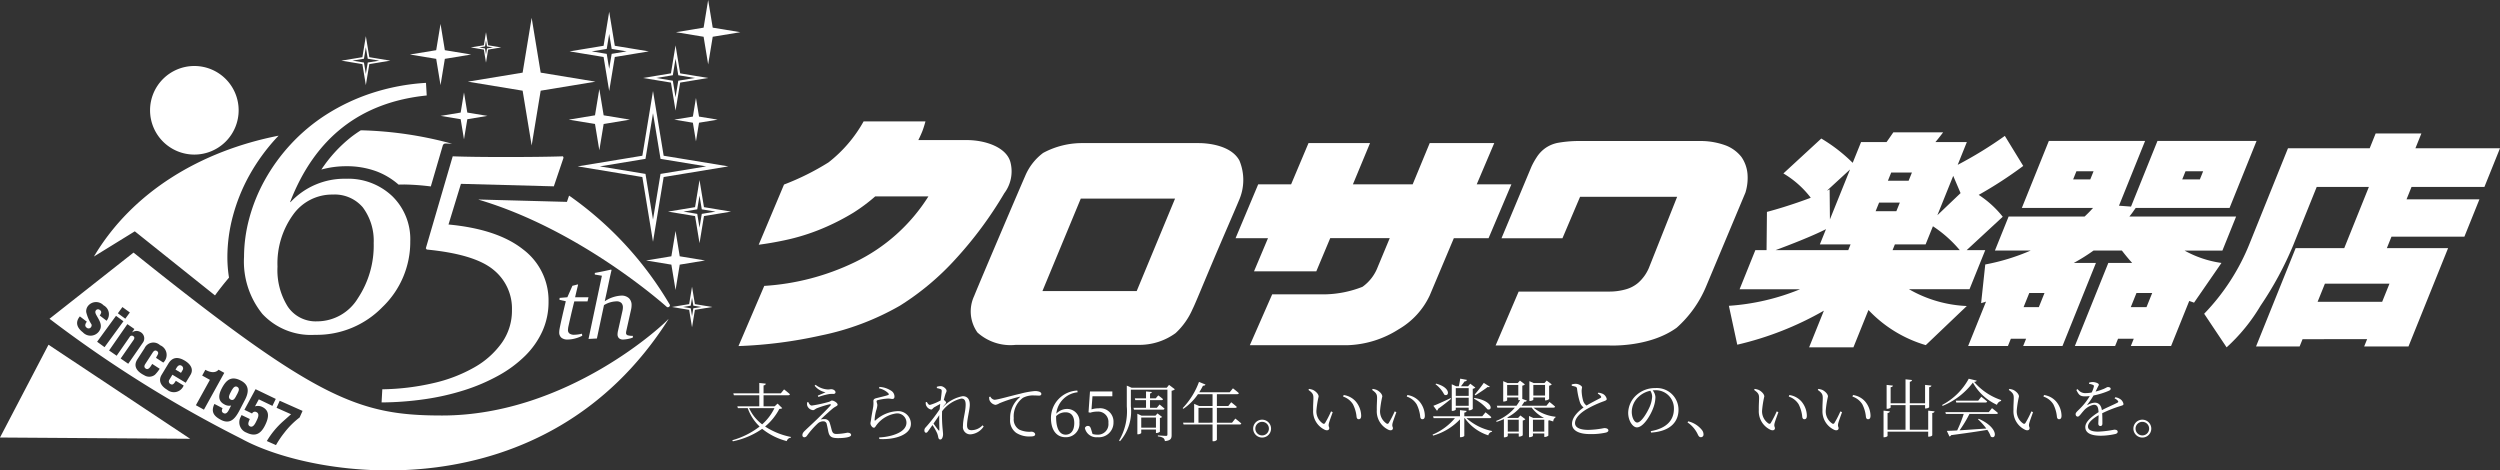 <svg xmlns="http://www.w3.org/2000/svg" viewBox="0 0 264.945 49.853"><rect x="0" y="0" width="264.945" height="49.853" fill="#333333" stroke="none"/><defs><style>.cls-1{fill:#fff;}</style></defs><g id="レイヤー_2" data-name="レイヤー 2"><g id="レイヤー_1-2" data-name="レイヤー 1"><path class="cls-1" d="M201.339,21.473l-.369.913h-2.196l.368-.913Zm1.282-3.185-.349.866H200.076l.349-.866Zm4.377.351.779,1.827-2.458,2.342Zm-13.067,4.613-.03-3.185a1.988,1.988,0,0,1-.283.14l2.446-2.248Zm14.511-8.196h-3.333c.088-.094.489-.586.819-1.03h-5.277c-.242.351-.548.796-.718,1.03h-2.701l-.887,2.201a17.053,17.053,0,0,0-3.329-2.576l-4.016,3.7a10.118,10.118,0,0,1,2.901,2.576c-.06.024-2.243.866-4.644,1.499l-.041,4.051h-1.187l-1.67,4.145h6.413a24.029,24.029,0,0,1-7.549,1.756l.889,4.122A33.77,33.77,0,0,0,193.292,32.923l-1.566,3.888h4.696l1.594-3.958a13.641,13.641,0,0,0,6.074,3.723l4.346-4.145a13.381,13.381,0,0,1-6.124-1.779h6.412l1.67-4.145h-1.969l3.823-3.536a10.699,10.699,0,0,0-2.55-2.318,43.624,43.624,0,0,0,4.72-3.067l-1.949-3.185a42.584,42.584,0,0,1-4.997,3.068Zm-3.595,8.922a13.085,13.085,0,0,1,2.844,2.529h-7.119l.245-.609h3.256Zm-8.726,1.92-.245.609h-7.7c1.454-.539,3.877-1.475,5.34-2.224l-.651,1.616Z"/><path class="cls-1" d="M221.523,19.014h-1.817l.349-.866h1.817Zm10.489,12.879c.041.024.423.14.505.188l2.91-4.215a11.231,11.231,0,0,1-3.915-1.311h4.014L236.979,22.948H225.669c.356-.445.385-.515.671-.914h9.946l2.859-7.095H228.643l-2.802,6.955-1.275-.094,2.765-6.861h-10.2l-2.859,7.095h7.549c-.176.188-.327.375-.898.914h-8.053l-1.453,3.606h3.787a22.384,22.384,0,0,1-4.81,1.475l-.439,4.098c.316-.094.401-.117.52-.164l-1.896,4.706h4.216l.312-.773h1.616l-.312.773h4.165l3.547-8.804h-2.348a20.063,20.063,0,0,0,2.094-1.311h3.004c.382.491.67.843,1.088,1.311h-2.525l-3.547,8.804h4.267l.311-.773h1.666l-.311.773h4.266Zm1.124-12.879H231.268l.349-.866h1.868ZM216.071,32.549h-1.616l.604-1.499h1.615Zm11.411,0h-1.666l.604-1.499h1.666Z"/><path class="cls-1" d="M253.23,30.066l-.774,1.921h-6.842l.774-1.921Zm-4.792-3.769h-5.15l-4.198,10.42h4.619l.312-.773H250.862l-.312.773h4.696l4.198-10.42h-6.489l.49-1.218H261.172l1.594-3.957h-7.725L255.569,19.81h7.725l1.651-4.098h-8.963l.632-1.569h-4.847l-.631,1.569h-8.66l-4.037,10.022a22.988,22.988,0,0,1-4.846,7.517l2.378,3.56a18.965,18.965,0,0,0,3.591-4.403,36.079,36.079,0,0,0,3.478-6.44l2.481-6.159h5.529Z"/><path class="cls-1" d="M83.089,19.558a27.119,27.119,0,0,0,4.713-2.347A14.33,14.33,0,0,0,91.522,12.868h6.556s-.141.544-.324,1.023c-.183.47-.431.954-.431.954h5.114c2.054,0,4.237.79,4.645,2.34a3.852,3.852,0,0,1-.648,3.291,41.22,41.22,0,0,1-5.145,6.956,28.02,28.02,0,0,1-5.91,4.959,27.991,27.991,0,0,1-8.402,3.166,47.704,47.704,0,0,1-8.713,1.119l2.73-6.377A25.719,25.719,0,0,0,90.582,27.79a18.895,18.895,0,0,0,7.808-6.973H92.75a18.255,18.255,0,0,1-2.326,1.733A24.078,24.078,0,0,1,87.647,24.003a22.187,22.187,0,0,1-3.976,1.344c-1.761.409-3.265.589-3.265.589Z"/><path class="cls-1" d="M110.546,16.209a8.678,8.678,0,0,1,4.213-1.044h12.305c.623,0,3.354.119,4.287,1.851a5.347,5.347,0,0,1-.067,4.263c-.218.553-1.593,3.696-2.701,6.314-1.106,2.61-1.946,4.685-2.201,5.172a7.558,7.558,0,0,1-1.795,2.537,6.507,6.507,0,0,1-3.971,1.245H107.654a5.234,5.234,0,0,1-4.063-1.307,3.854,3.854,0,0,1-.354-3.865c.491-1.243,5.063-11.956,5.385-12.668A5.889,5.889,0,0,1,110.546,16.209Zm-.071,14.638h9.99l4.066-9.801h-9.992Z"/><path class="cls-1" d="M138.675,15.16h6.52l-1.816,4.375h6.333l1.806-4.37h6.839l-1.858,4.373h3.675l-2.42,5.708h-3.68l-2.555,6.065a8.11,8.11,0,0,1-3.281,3.579,10.675,10.675,0,0,1-5.398,1.693h-10.384l2.367-5.389h5.606a11.425,11.425,0,0,0,3.962-.797,4.555,4.555,0,0,0,1.617-2.099l1.275-3.061h-6.308l-1.476,3.518h-6.601l1.48-3.51h-3.436l2.398-5.708h3.488Z"/><path class="cls-1" d="M167.453,20.856h10.287l-3.004,7.562a4.387,4.387,0,0,1-1.115,1.547,3.438,3.438,0,0,1-1.276.685,6.327,6.327,0,0,1-1.822.25h-9.579l-2.442,5.711h11.964s4.272.257,7.223-1.878a12.053,12.053,0,0,0,3.113-4.36l4.177-9.965a5.28,5.28,0,0,0,.216-1.998,3.707,3.707,0,0,0-.64-1.774,3.896,3.896,0,0,0-1.62-1.206,7.733,7.733,0,0,0-2.642-.487h-13.072a13.234,13.234,0,0,0-2.036.179,3.44,3.44,0,0,0-1.498.636,3.527,3.527,0,0,0-.835.911,7.754,7.754,0,0,0-.556,1l-3.172,7.583h6.46Z"/><path class="cls-1" d="M82.898,43.251c-.061.061-.135.074-.303.081a6.082,6.082,0,0,1-1.512,1.87A7.764,7.764,0,0,0,83.83,46.309l-.013.074a.502.502,0,0,0-.439.365,6.916,6.916,0,0,1-2.605-1.302,8.291,8.291,0,0,1-3.111,1.323l-.054-.115a8.394,8.394,0,0,0,2.895-1.451,4.963,4.963,0,0,1-1.262-1.951H78.201l-.061-.189h2.328V41.888H77.776l-.061-.202h2.753V40.585l.689.074c-.007.094-.074.162-.236.189v.837h1.829l.344-.418s.378.29.621.513c-.02.074-.081.108-.175.108H80.921v1.175h1.168l.317-.29Zm-3.51,0a4.505,4.505,0,0,0,1.384,1.721,5.412,5.412,0,0,0,1.303-1.721Z"/><path class="cls-1" d="M85.657,42.603c.101.23.23.378.371.378a14.306,14.306,0,0,0,1.809-.391c.169-.047.229-.142.331-.142.196,0,.601.243.601.439,0,.128-.216.182-.452.357-.276.216-.978.85-1.343,1.208a1.722,1.722,0,0,1,.405-.034.536.536,0,0,1,.54.358c.074.216.148.499.209.742.095.358.202.473.526.473a6.287,6.287,0,0,0,1.14-.135c.263,0,.405.094.405.243,0,.27-.877.331-1.384.331-.729,0-.925-.175-1.039-.722-.04-.216-.094-.499-.155-.742a.356.356,0,0,0-.365-.317.883.883,0,0,0-.614.25,8.709,8.709,0,0,0-1.12,1.275.356.356,0,0,1-.283.169.206.206,0,0,1-.203-.216c0-.236.148-.371.331-.547.283-.27.837-.783,1.188-1.12.513-.499,1.161-1.147,1.451-1.478.094-.108.034-.169-.095-.135a10.134,10.134,0,0,0-1.356.425c-.182.087-.257.196-.392.196a.727.727,0,0,1-.607-.459.712.712,0,0,1-.007-.378Zm.675-1.728.101-.095a2.293,2.293,0,0,0,1.276.493c.189.007.27-.027.384-.027.203,0,.452.135.452.331,0,.087-.06.169-.236.169a3.096,3.096,0,0,0-.418.013,6.876,6.876,0,0,0-1.161.31l-.061-.142c.27-.115.614-.257.823-.351A1.984,1.984,0,0,1,86.332,40.876Z"/><path class="cls-1" d="M93.154,41.153l.041-.149a2.465,2.465,0,0,1,1.215.385.732.732,0,0,1,.385.635c0,.169-.074.256-.216.256-.176,0-.223-.047-.52-.04a5.699,5.699,0,0,0-1.019.162c-.108.027-.142.074-.142.142,0,.074.081.257.081.391a2.289,2.289,0,0,1-.128.581,4.817,4.817,0,0,0-.162.992c0,.074.041.088.095.041a3.679,3.679,0,0,1,2.254-.972,1.352,1.352,0,0,1,1.499,1.336c0,1.215-1.802,1.707-3.348,1.613l-.02-.169a6.058,6.058,0,0,0,1.282-.189c1.249-.337,1.613-.884,1.613-1.377A.982.982,0,0,0,95.01,43.811a3.146,3.146,0,0,0-2.086,1.195c-.101.115-.182.324-.31.324a.311.311,0,0,1-.23-.142.525.525,0,0,1-.135-.31c0-.108.047-.263.068-.432.047-.405.169-.992.223-1.323a2.796,2.796,0,0,0,.02-.607c0-.142.061-.257.277-.31.351-.095,1.005-.236,1.275-.338.101-.034.115-.101.007-.216A2.02,2.02,0,0,0,93.154,41.153Z"/><path class="cls-1" d="M104.248,45.195a1.833,1.833,0,0,1-1.384.837.775.775,0,0,1-.81-.884c0-.749.284-1.532.284-2.261,0-.425-.122-.648-.459-.648a3.586,3.586,0,0,0-2.038,1.343,13.914,13.914,0,0,0,.068,1.991c.013.169.034.311.034.459,0,.23-.095.546-.284.546-.121,0-.189-.074-.223-.229a2.186,2.186,0,0,0-.114-.426,5.847,5.847,0,0,0-.5-.877l-.439.614c-.081.115-.141.202-.243.202-.094,0-.175-.101-.175-.236a.434.434,0,0,1,.141-.338,16.735,16.735,0,0,0,1.479-1.917c.02-.196.034-.378.06-.56-.23.121-.465.257-.634.351-.142.088-.209.243-.324.243a.754.754,0,0,1-.554-.479.893.893,0,0,1-.027-.297l.122-.034c.101.203.202.317.324.317a5.339,5.339,0,0,0,1.141-.479c.054-.432.101-.783.108-.979,0-.155-.034-.182-.156-.23a2.9,2.9,0,0,0-.357-.094l-.007-.135a1.246,1.246,0,0,1,.412-.074c.277,0,.621.297.621.492,0,.142-.081.202-.155.472-.034.102-.081.277-.135.499.108.074.242.203.242.27,0,.081-.074.135-.155.242a2.706,2.706,0,0,0-.216.284,3.826,3.826,0,0,1,2.126-1.194c.466,0,.756.283.756.911,0,.527-.29,1.492-.29,2.18,0,.365.155.513.479.513a1.607,1.607,0,0,0,1.161-.52Zm-4.704-1.202c-.182.284-.405.594-.614.898.189.263.432.588.526.702.061.068.095.061.095-.047C99.557,45.222,99.523,44.601,99.544,43.994Z"/><path class="cls-1" d="M104.955,42.03a.602.602,0,0,0,.425.337c.351,0,1.653-.391,2.767-.648a9.133,9.133,0,0,1,1.532-.277,1.372,1.372,0,0,1,.479.074c.148.068.202.141.202.236,0,.094-.081.175-.23.175-.128,0-.331-.02-.58-.02a2.265,2.265,0,0,0-1.134.25,2.42,2.42,0,0,0-.979,2.16,1.263,1.263,0,0,0,.574,1.208,2.54,2.54,0,0,0,1.309.223c.162,0,.385.115.385.284,0,.162-.182.223-.486.223a2.567,2.567,0,0,1-1.518-.378,1.611,1.611,0,0,1-.648-1.478,2.828,2.828,0,0,1,1.013-2.288c.047-.041.04-.081-.034-.061a14.32,14.32,0,0,0-2.119.689,1.132,1.132,0,0,1-.412.169.837.837,0,0,1-.647-.526,1.654,1.654,0,0,1-.027-.311Z"/><path class="cls-1" d="M114.206,41.571a2.532,2.532,0,0,0-2.261,2.274,1.544,1.544,0,0,1,1.12-.506,1.303,1.303,0,0,1,1.33,1.438,1.425,1.425,0,0,1-1.472,1.559c-.958,0-1.545-.763-1.545-2.038a2.922,2.922,0,0,1,2.794-2.909Zm-2.281,2.645c0,1.208.378,1.849,1.012,1.849.54,0,.911-.418.911-1.222,0-.789-.364-1.147-.911-1.147a1.396,1.396,0,0,0-1.012.405Z"/><path class="cls-1" d="M115.676,43.386a2.591,2.591,0,0,1,.763-.115,1.415,1.415,0,0,1,1.566,1.485,1.545,1.545,0,0,1-1.681,1.579,1.24,1.24,0,0,1-1.349-.972.318.318,0,0,1,.317-.223c.189,0,.27.095.358.412l.135.439a1.786,1.786,0,0,0,.5.074,1.113,1.113,0,0,0,1.181-1.242,1.092,1.092,0,0,0-1.181-1.202,2.267,2.267,0,0,0-.736.115l-.189-.041.155-2.207h2.369v.506h-2.106Z"/><path class="cls-1" d="M124.51,41.254a.606.606,0,0,1-.344.155v4.691c0,.357-.074.587-.715.648a.478.478,0,0,0-.155-.324,1.309,1.309,0,0,0-.587-.175v-.108s.702.054.85.054c.128,0,.162-.041.162-.155V41.294h-3.874v1.775a4.823,4.823,0,0,1-1.154,3.692l-.094-.074a6.108,6.108,0,0,0,.817-3.611V40.869l.513.223h3.719l.243-.304Zm-1.62,1.613s.317.256.526.439a.161.161,0,0,1-.175.108h-3.064l-.054-.196H121.453v-.81h-1.134l-.054-.196h1.188v-.729l.614.061c-.013.081-.061.135-.189.155v.513h.607l.263-.311a5.985,5.985,0,0,1,.506.398.153.153,0,0,1-.169.108h-1.208v.81H122.6Zm.034,2.875c-.007.047-.223.149-.365.149h-.054v-.372h-1.559v.378a.481.481,0,0,1-.351.128H120.535v-2.18l.445.209h1.471l.216-.243.493.378a.431.431,0,0,1-.236.108Zm-.418-.418V44.25h-1.559v1.073Z"/><path class="cls-1" d="M130.92,44.358s.391.303.628.519c-.013.074-.074.108-.175.108h-2.409v1.626a.445.445,0,0,1-.385.149H128.504V44.986h-3.071l-.054-.189h1.174V42.799l.54.23H128.504V41.773h-1.546a5.828,5.828,0,0,1-1.546,1.552l-.074-.074a7.934,7.934,0,0,0,1.728-2.78l.689.283a.228.228,0,0,1-.263.115,7.948,7.948,0,0,1-.398.702h3.226l.344-.418s.378.283.627.513c-.02.074-.087.108-.182.108h-2.146v1.255h1.208l.311-.398s.371.283.594.492c-.014.068-.087.101-.175.101h-1.937v1.573h1.606Zm-2.416.439V43.224h-1.492v1.573Z"/><path class="cls-1" d="M139.192,42.195c0-.365-.047-.533-.526-.871l.061-.108a1.873,1.873,0,0,1,.425.108c.243.115.594.418.594.695a10.336,10.336,0,0,0-.229,1.417,1.547,1.547,0,0,0,.675,1.444.159.159,0,0,0,.236-.047,11.088,11.088,0,0,0,.634-1.235l.175.081c-.155.446-.371,1.012-.412,1.221-.06.304.047.338.047.479,0,.182-.182.29-.459.175a2.162,2.162,0,0,1-1.248-2.106C139.152,42.965,139.192,42.499,139.192,42.195Zm3.145-.169.061-.162a2.1,2.1,0,0,1,1.269.668,2.404,2.404,0,0,1,.587,1.519c0,.263-.087.378-.27.378-.108,0-.189-.081-.216-.236a3.684,3.684,0,0,0-.385-1.35A1.954,1.954,0,0,0,142.337,42.027Z"/><path class="cls-1" d="M145.94,42.195c0-.365-.047-.533-.527-.871l.061-.108a1.873,1.873,0,0,1,.425.108c.243.115.594.418.594.695a10.335,10.335,0,0,0-.23,1.417,1.546,1.546,0,0,0,.675,1.444.159.159,0,0,0,.236-.047,11.053,11.053,0,0,0,.634-1.235l.175.081c-.155.446-.371,1.012-.412,1.221-.06.304.047.338.047.479,0,.182-.182.29-.459.175a2.162,2.162,0,0,1-1.248-2.106C145.899,42.965,145.94,42.499,145.94,42.195Zm3.145-.169.061-.162a2.1,2.1,0,0,1,1.269.668,2.403,2.403,0,0,1,.587,1.519c0,.263-.087.378-.27.378-.108,0-.189-.081-.216-.236a3.679,3.679,0,0,0-.385-1.35A1.952,1.952,0,0,0,149.085,42.027Z"/><path class="cls-1" d="M155.414,44.315a5.752,5.752,0,0,0,2.713,1.363l-.007.074a.497.497,0,0,0-.391.385,4.888,4.888,0,0,1-2.497-1.822h-.047v1.869c0,.061-.196.149-.371.149h-.088v-1.89a6.29,6.29,0,0,1-2.848,1.721l-.061-.101a6.325,6.325,0,0,0,2.376-1.748h-2.261l-.054-.203h2.848v-.648l.702.081c-.013.094-.074.155-.243.182v.385h1.904l.344-.418s.385.29.614.513c-.013.074-.081.108-.175.108Zm-1.64-2.038c-.304.25-.769.621-1.377,1.059a.251.251,0,0,1-.115.189l-.378-.52c.324-.115,1.08-.452,1.829-.817Zm-1.573-1.62c1.647.439,1.364,1.464.857,1.161a3.167,3.167,0,0,0-.931-1.1Zm2.079,2.747c0,.041-.176.142-.351.142h-.074V40.724l.458.209h.29c.054-.236.115-.574.148-.803l.709.129c-.027.101-.108.155-.25.162-.101.148-.257.351-.378.513h.749l.236-.27.54.412a.556.556,0,0,1-.277.128v2.133a.594.594,0,0,1-.364.149h-.068v-.284h-1.37Zm0-2.274v.823h1.37v-.823Zm1.37,1.876v-.857h-1.37v.857Zm.614-.83c2.018.324,1.93,1.41,1.37,1.201a4.653,4.653,0,0,0-1.431-1.12Zm.02-.364a15.57,15.57,0,0,0,.965-1.235l.641.405c-.041.054-.115.061-.223.027-.304.236-.884.614-1.309.891Z"/><path class="cls-1" d="M162.512,43.201a4.422,4.422,0,0,0,2.349.965l-.014.074a.495.495,0,0,0-.236.425c-.142-.04-.277-.081-.405-.128a.564.564,0,0,1-.115.034v1.593a.578.578,0,0,1-.364.142h-.068v-.365h-1.201v.25c0,.047-.182.142-.357.142h-.061V44.085l.452.209H163.599l.013-.014a3.657,3.657,0,0,1-1.283-1.08H161.088a4.77,4.77,0,0,1-1.363,1.046l.101.048h1.06l.243-.263.526.398a.503.503,0,0,1-.277.135v1.559c-.007.047-.216.148-.357.148h-.068v-.331h-1.161v.263c0,.047-.169.142-.344.142h-.068V44.416a6.822,6.822,0,0,1-.769.29l-.054-.094a5.093,5.093,0,0,0,1.991-1.411h-1.863l-.054-.203h2.079a4.431,4.431,0,0,0,.391-.614.455.455,0,0,1-.128.02H160.906V42.121h-1.181v.304c0,.041-.183.128-.358.128h-.061V40.393l.452.202H160.845l.236-.257.527.399a.53.53,0,0,1-.277.135v1.377c0,.007-.007.013-.014.02l.506.189a.249.249,0,0,1-.27.108,4.079,4.079,0,0,1-.297.432h2.632l.324-.398s.364.277.594.493c-.02.074-.088.108-.182.108ZM160.906,41.919V40.791h-1.181v1.127Zm-1.114,2.565v1.255h1.161V44.483Zm2.707-2.126c0,.041-.182.135-.358.135h-.06V40.393l.452.202h1.14l.243-.263.54.405a.589.589,0,0,1-.284.142v1.41a.598.598,0,0,1-.364.142h-.068V42.121h-1.242Zm1.161,3.381V44.483h-1.201v1.255Zm-1.161-4.947v1.127h1.242V40.791Z"/><path class="cls-1" d="M169.388,41.615a1.496,1.496,0,0,1,.479.129.798.798,0,0,1,.412.54c0,.135-.162.189-.432.283a11.146,11.146,0,0,0-1.647.769c-.54.311-1.282.877-1.282,1.506,0,.398.378.715,1.43.715a9.571,9.571,0,0,0,1.66-.189c.236,0,.445.061.445.263,0,.087-.108.169-.243.209a7.078,7.078,0,0,1-1.721.162c-1.181,0-1.89-.385-1.89-1.087,0-.762.783-1.417,1.228-1.734a1.17,1.17,0,0,1-.398-.574,7.816,7.816,0,0,1-.297-1.411.239.239,0,0,0-.189-.223,2.741,2.741,0,0,0-.371-.087l-.007-.142a1.589,1.589,0,0,1,.432-.067c.304,0,.661.216.668.371a3.432,3.432,0,0,0-.047.351,4.271,4.271,0,0,0,.149,1.026.957.957,0,0,0,.371.553c.499-.297,1.194-.648,1.444-.783.108-.054.135-.102.088-.189a.733.733,0,0,0-.344-.283Z"/><path class="cls-1" d="M174.948,45.691c1.653-.29,2.45-1.141,2.45-2.362a1.915,1.915,0,0,0-2.005-1.971c-.081,0-.162.007-.243.013a1.26,1.26,0,0,1,.29.715,3.375,3.375,0,0,1-.209,1.087c-.283.81-1.066,2.119-1.755,2.119-.452,0-.924-.715-.924-1.545a2.593,2.593,0,0,1,.898-1.897,2.918,2.918,0,0,1,1.97-.722,2.297,2.297,0,0,1,2.464,2.308c0,1.12-.702,2.268-2.909,2.409Zm-.047-4.279a2.569,2.569,0,0,0-1.275.668,2.172,2.172,0,0,0-.695,1.559c0,.648.297,1.141.574,1.141.446,0,1.066-1.066,1.343-1.707a3.186,3.186,0,0,0,.243-1.039A1.181,1.181,0,0,0,174.9,41.412Z"/><path class="cls-1" d="M178.914,44.652a2.644,2.644,0,0,1,1.458.925.745.745,0,0,1,.162.452.271.271,0,0,1-.277.304c-.142,0-.23-.081-.324-.283a3.12,3.12,0,0,0-1.093-1.282Z"/><path class="cls-1" d="M186.424,42.195c0-.365-.047-.533-.527-.871l.061-.108a1.876,1.876,0,0,1,.425.108c.243.115.594.418.594.695a10.34,10.34,0,0,0-.229,1.417,1.547,1.547,0,0,0,.675,1.444.159.159,0,0,0,.236-.047,11.036,11.036,0,0,0,.634-1.235l.175.081c-.155.446-.371,1.012-.412,1.221-.06.304.047.338.047.479,0,.182-.182.29-.459.175a2.162,2.162,0,0,1-1.248-2.106C186.384,42.965,186.424,42.499,186.424,42.195Zm3.145-.169.061-.162a2.1,2.1,0,0,1,1.269.668,2.403,2.403,0,0,1,.587,1.519c0,.263-.087.378-.27.378-.108,0-.189-.081-.216-.236a3.678,3.678,0,0,0-.385-1.35A1.952,1.952,0,0,0,189.569,42.027Z"/><path class="cls-1" d="M193.172,42.195c0-.365-.047-.533-.527-.871l.061-.108a1.87,1.87,0,0,1,.425.108c.243.115.594.418.594.695a10.34,10.34,0,0,0-.229,1.417,1.547,1.547,0,0,0,.675,1.444.159.159,0,0,0,.236-.047,11.003,11.003,0,0,0,.634-1.235l.175.081c-.155.446-.371,1.012-.412,1.221-.06.304.047.338.047.479,0,.182-.182.29-.459.175a2.162,2.162,0,0,1-1.249-2.106C193.131,42.965,193.172,42.499,193.172,42.195Zm3.145-.169.061-.162a2.1,2.1,0,0,1,1.269.668,2.404,2.404,0,0,1,.587,1.519c0,.263-.087.378-.27.378-.108,0-.189-.081-.216-.236a3.687,3.687,0,0,0-.385-1.35A1.954,1.954,0,0,0,196.317,42.027Z"/><path class="cls-1" d="M205.021,43.592c-.013.095-.074.155-.243.182v2.356c0,.054-.182.148-.351.148h-.081v-.533h-4.306v.452c0,.054-.182.142-.344.142h-.081V43.518l.668.074c-.014.095-.074.155-.243.182v1.768h1.904V42.938h-1.579v.243c0,.054-.182.142-.344.142h-.081V40.791l.668.074c-.013.088-.074.148-.243.175v1.694h1.579V40.198l.688.074c-.02.094-.074.162-.236.189v2.274h1.62V40.791l.675.074c-.014.088-.081.148-.243.175v2.112c0,.047-.189.135-.351.135h-.081v-.351H202.396v2.605h1.951V43.518Z"/><path class="cls-1" d="M209.488,40.339c-.027.081-.108.115-.277.135a6.528,6.528,0,0,0,2.868,1.923l-.013.101a.598.598,0,0,0-.432.405,5.572,5.572,0,0,1-2.551-2.355,7.729,7.729,0,0,1-3.213,2.47l-.047-.101a6.823,6.823,0,0,0,2.821-2.78Zm1.62,2.916s.385.29.634.513c-.02.074-.087.102-.189.102h-2.835a12.533,12.533,0,0,1-1.046,1.734c.797-.047,1.789-.121,2.835-.189a7.041,7.041,0,0,0-.884-.979l.081-.054c2.173.972,1.863,2.274,1.276,1.883a2.666,2.666,0,0,0-.371-.709c-.931.156-2.153.338-3.834.56a.255.255,0,0,1-.175.142l-.277-.594c.263-.007.642-.02,1.093-.047a13.84,13.84,0,0,0,.695-1.748h-1.89l-.054-.189h4.596Zm-1.134-1.208s.378.29.621.506c-.02.074-.088.108-.182.108h-3.091l-.054-.202h2.382Z"/><path class="cls-1" d="M213.414,42.195c0-.365-.048-.533-.527-.871l.061-.108a1.872,1.872,0,0,1,.425.108c.243.115.594.418.594.695a10.332,10.332,0,0,0-.23,1.417,1.546,1.546,0,0,0,.675,1.444.159.159,0,0,0,.236-.047,11.035,11.035,0,0,0,.634-1.235l.175.081c-.155.446-.371,1.012-.412,1.221-.06.304.047.338.047.479,0,.182-.182.29-.459.175a2.162,2.162,0,0,1-1.249-2.106C213.374,42.965,213.414,42.499,213.414,42.195Zm3.145-.169.061-.162a2.1,2.1,0,0,1,1.269.668,2.403,2.403,0,0,1,.587,1.519c0,.263-.088.378-.27.378-.108,0-.189-.081-.216-.236a3.681,3.681,0,0,0-.385-1.35A1.951,1.951,0,0,0,216.559,42.027Z"/><path class="cls-1" d="M224.177,42.101a1.145,1.145,0,0,1,.5.182.789.789,0,0,1,.364.527c0,.121-.067.141-.331.223a13.018,13.018,0,0,0-1.923.762c.02.385.02.877.02,1.093,0,.162-.074.263-.209.263-.115,0-.223-.074-.223-.257,0-.162.027-.526.033-.891-.654.372-1.127.803-1.127,1.202,0,.378.432.54,1.073.54a11.155,11.155,0,0,0,1.714-.209c.236,0,.358.081.358.209,0,.101-.034.189-.25.25a7.34,7.34,0,0,1-1.512.182c-1.255,0-1.667-.391-1.667-.924,0-.533.614-1.073,1.404-1.573-.027-.574-.155-.783-.506-.783a1.906,1.906,0,0,0-1.107.674c-.236.257-.425.574-.587.581-.135,0-.23-.101-.23-.27,0-.182.25-.351.553-.675a6.494,6.494,0,0,0,.945-1.235,4.119,4.119,0,0,1-.486.034c-.553,0-.668-.149-.938-.682l.142-.088a.967.967,0,0,0,.884.425,3.307,3.307,0,0,0,.601-.067,2.658,2.658,0,0,0,.223-.594c.034-.121.013-.169-.122-.223a1.344,1.344,0,0,0-.378-.094v-.129a1.457,1.457,0,0,1,.385-.067c.209,0,.648.115.648.276,0,.095-.054.142-.128.29-.047.108-.135.277-.216.446a6.662,6.662,0,0,0,.877-.29c.284-.128.331-.189.432-.189.148,0,.29.054.29.182,0,.088-.061.149-.189.209a7.869,7.869,0,0,1-1.626.5,8.004,8.004,0,0,1-.648.952c-.027.034-.007.067.041.04a1.714,1.714,0,0,1,.742-.229c.425,0,.682.29.749.796.546-.297,1.235-.574,1.64-.79.115-.061.129-.122.034-.23a.954.954,0,0,0-.331-.23Z"/><path class="cls-1" d="M226.093,45.421a.948.948,0,1,1,.951.952A.953.953,0,0,1,226.093,45.421Zm.23,0a.719.719,0,1,0,.722-.715A.719.719,0,0,0,226.322,45.421Z"/><path class="cls-1" d="M132.808,45.422a.948.948,0,1,1,.951.951A.953.953,0,0,1,132.808,45.422Zm.23,0a.719.719,0,1,0,.722-.716A.718.718,0,0,0,133.038,45.422Z"/><polygon class="cls-1" points="71.594 24.476 72.036 27.161 74.721 27.604 72.036 28.046 71.594 30.731 71.151 28.046 68.466 27.604 71.151 27.161 71.594 24.476"/><polygon class="cls-1" points="73.756 10.38 74.081 12.355 76.056 12.68 74.081 13.005 73.756 14.981 73.43 13.005 71.455 12.68 73.43 12.355 73.756 10.38"/><polygon class="cls-1" points="75.049 0 75.532 2.93 78.462 3.413 75.532 3.895 75.049 6.826 74.567 3.895 71.636 3.413 74.567 2.93 75.049 0"/><polygon class="cls-1" points="63.515 9.436 63.974 12.221 66.759 12.68 63.974 13.139 63.515 15.924 63.057 13.139 60.272 12.68 63.057 12.221 63.515 9.436"/><polygon class="cls-1" points="49.173 9.795 49.525 11.93 51.661 12.282 49.525 12.634 49.173 14.769 48.821 12.634 46.686 12.282 48.821 11.93 49.173 9.795"/><polygon class="cls-1" points="56.344 1.89 57.3 7.698 63.108 8.654 57.3 9.611 56.344 15.418 55.387 9.611 49.58 8.654 55.387 7.698 56.344 1.89"/><polygon class="cls-1" points="46.686 2.534 47.144 5.32 49.93 5.778 47.144 6.237 46.686 9.022 46.227 6.237 43.442 5.778 46.227 5.32 46.686 2.534"/><path class="cls-1" d="M38.772,5.005l.179,1.085.022.135.135.022,1.085.179-1.085.179-.135.022-.022.135-.179,1.085L38.593,6.762l-.022-.135-.135-.022-1.085-.179,1.085-.179.135-.022.022-.135.179-1.085m0-1.174-.367,2.229-2.228.367,2.228.367.367,2.228.367-2.228,2.229-.367-2.229-.367-.367-2.229Z"/><path class="cls-1" d="M51.505,4.285l.088.537.017.1.1.017.537.088-.537.088-.1.017-.017.1-.088.537-.088-.537-.017-.1-.1-.017-.537-.088.537-.088.1-.017.017-.1.088-.537m0-.872-.228,1.385-1.385.228,1.385.228.228,1.385.228-1.385,1.385-.228-1.385-.228L51.505,3.413Z"/><path class="cls-1" d="M64.561,3.593l.218,1.32.044.27.27.044,1.321.218-1.321.218-.27.044-.044.27L64.561,7.298,64.344,5.978l-.044-.27-.27-.044-1.321-.218,1.321-.218.27-.044.044-.27.217-1.32m0-2.349-.594,3.607-3.607.594,3.607.594.594,3.607.594-3.607,3.607-.594-3.607-.594L64.561,1.244Z"/><path class="cls-1" d="M71.594,6.217l.263,1.595.027.162.162.027,1.595.263-1.595.263-.162.027-.027.162-.263,1.595-.263-1.595-.027-.162-.162-.027-1.595-.263,1.595-.263.162-.027.027-.162.263-1.595m0-1.409-.489,2.967-2.967.489,2.967.489.489,2.967.489-2.967,2.967-.489-2.967-.489-.489-2.967Z"/><path class="cls-1" d="M69.204,11.995l.753,4.571.044.27.27.044,4.571.753-4.571.753-.27.044-.044.27-.753,4.57-.753-4.57-.044-.27-.27-.044-4.571-.753,4.571-.753.27-.044.044-.27.753-4.571m0-2.348-1.129,6.857L61.218,17.633l6.857,1.129,1.129,6.857,1.129-6.857L77.191,17.633l-6.857-1.129-1.129-6.857Z"/><path class="cls-1" d="M74.133,20.729l.209,1.268.031.189.189.031,1.268.209-1.268.209-.189.031-.031.189-.209,1.268-.209-1.268-.031-.189-.189-.031-1.269-.209,1.269-.209.189-.031.031-.189.209-1.268m0-1.644L73.661,21.954l-2.869.473,2.869.472.473,2.869.472-2.869,2.869-.472-2.869-.473-.472-2.869Z"/><path class="cls-1" d="M73.34,31.558l.116.703.022.135.135.022.703.116-.703.116-.135.022-.022.135-.116.703-.116-.703-.022-.135-.135-.022-.703-.116.703-.116.135-.022.022-.135.116-.703m0-1.174-.304,1.846-1.846.304,1.846.304.304,1.846.304-1.846L75.49,32.535l-1.846-.304-.304-1.846Z"/><polygon class="cls-1" points="0 46.367 5.139 36.534 20.152 46.502 0 46.367"/><path class="cls-1" d="M25.291,11.688A4.694,4.694,0,1,1,20.597,6.994,4.694,4.694,0,0,1,25.291,11.688Z"/><path class="cls-1" d="M40.439,42.649l.077-1.393a25.44,25.44,0,0,0,5.427-.659,15.839,15.839,0,0,0,4.36-1.684,8.991,8.991,0,0,0,2.897-2.606,5.905,5.905,0,0,0,1.056-3.444,5.275,5.275,0,0,0-1.996-4.3q-1.996-1.627-7.035-2.117l-.097-.132,2.849-9.748q2.054.076,5.485.075,4.05,0,6.202-.075l.058.151-1.027,3.03-9.845-.264L47.532,23.792q5.193.49,7.897,2.635a6.766,6.766,0,0,1,2.704,5.552,7.49,7.49,0,0,1-.649,3.115,8.746,8.746,0,0,1-1.831,2.615,12.827,12.827,0,0,1-2.82,2.089,19.917,19.917,0,0,1-3.595,1.543,26.009,26.009,0,0,1-4.196.96A33.481,33.481,0,0,1,40.439,42.649Z"/><path class="cls-1" d="M60.863,31.94q-.205.813-.353,1.457-.148.644-.258,1.141a2.334,2.334,0,0,0-.06.443.435.435,0,0,0,.168.37.84.84,0,0,0,.508.126,3.778,3.778,0,0,0,.807-.112l.03.219a3.606,3.606,0,0,1-.774.292,3.141,3.141,0,0,1-.774.107.989.989,0,0,1-.664-.197.721.721,0,0,1-.228-.577,2.339,2.339,0,0,1,.045-.399q.09-.463.251-1.173.16-.71.401-1.712l-.667-.146.01-.209.822-.068.536-1.216q.255-.058.561-.146l.04.034q-.16.652-.316,1.328h1.418l-.1.438Z"/><path class="cls-1" d="M62.37,35.92l1.418-6.699-.752-.126v-.171q.857-.155,1.734-.355l.04.059q-.09.365-.213.937-.123.571-.263,1.248l-.245,1.114a3.463,3.463,0,0,1,1.748-.599,1.129,1.129,0,0,1,.814.273.979.979,0,0,1,.283.74,2.109,2.109,0,0,1-.05.448l-.516,2.311c-.007.036-.012.068-.015.097a.76.76,0,0,0-.005.078.245.245,0,0,0,.166.255,1.801,1.801,0,0,0,.561.061l-.015.19a3.567,3.567,0,0,1-1.012.204.649.649,0,0,1-.446-.139.548.548,0,0,1-.155-.43,1.633,1.633,0,0,1,.045-.341l.471-2.107a1.634,1.634,0,0,0,.05-.384.668.668,0,0,0-.16-.476.712.712,0,0,0-.536-.171,2.674,2.674,0,0,0-1.307.399l-.752,3.537Z"/><path class="cls-1" d="M9.955,27.186l4.33-2.671,8.497,6.79.004-.002.003-.004-.006.003.008-.004c.28-.387.76-1.026,1.422-1.809l.056-.067-.013-.085a13.869,13.869,0,0,1-.159-2.113,16.918,16.918,0,0,1,.587-4.337A19.055,19.055,0,0,1,26.421,18.59a20.718,20.718,0,0,1,2.864-3.959l.242-.253C21.279,15.999,14.034,20.329,9.955,27.186Z"/><path class="cls-1" d="M45.657,19.759a25.955,25.955,0,0,0-2.809-.207l-.612.01a7.639,7.639,0,0,0-2.327-1.399,9.036,9.036,0,0,0-3.196-.547,9.868,9.868,0,0,0-2.656.353,14.806,14.806,0,0,1,3.157-3.445c.295-.229.622-.458,1.024-.715a40.082,40.082,0,0,1,9.667,1.423l-.69-.023a.304.304,0,0,0-.292.219Z"/><path class="cls-1" d="M70.959,32.252A36.946,36.946,0,0,0,60.319,20.733h0q.073.053.146.105l-.152-.104-.007.002-.224.658-9.361-.25-.006.015c10.341,3.058,18.961,10.49,19.932,11.35l.054.047h.072l.136-.017.104-.196Z"/><path class="cls-1" d="M45.223,10.118Q34.7,11.191,30.746,21.409l.039.019a7.817,7.817,0,0,1,5.872-2.484,6.779,6.779,0,0,1,4.913,1.844,6.352,6.352,0,0,1,1.909,4.78,9.554,9.554,0,0,1-2.936,6.963,9.712,9.712,0,0,1-7.161,2.954,7.031,7.031,0,0,1-5.572-2.211,8.835,8.835,0,0,1-1.948-6.05,15.843,15.843,0,0,1,.552-4.074,17.946,17.946,0,0,1,1.647-4.065,19.585,19.585,0,0,1,2.723-3.764,19.192,19.192,0,0,1,3.77-3.162,21.347,21.347,0,0,1,4.797-2.277A22.815,22.815,0,0,1,45.145,8.782ZM39.603,25.756a5.911,5.911,0,0,0-1.163-3.792,3.912,3.912,0,0,0-3.178-1.345,5.067,5.067,0,0,0-4.215,2.155,8.808,8.808,0,0,0-1.638,5.485,7.25,7.25,0,0,0,1.095,4.244,3.562,3.562,0,0,0,3.091,1.553,5.06,5.06,0,0,0,4.331-2.446A10.101,10.101,0,0,0,39.603,25.756Z"/><path class="cls-1" d="M25.139,40.992c-.337-.176-.57.34-.682.556-.128.248-.357.622-.009.803.332.172.498-.227.615-.454C25.195,41.644,25.514,41.187,25.139,40.992Z"/><path class="cls-1" d="M19.246,38.761c-.236-.142-.407.01-.529.212l-.116.192.578.349.172-.286A.334.334,0,0,0,19.246,38.761Z"/><path class="cls-1" d="M70.808,33.835c-.233.345-10.604,10.199-23.962,10.199-8.902,0-13.354-1.754-32.696-17.265L5.247,33.782A130.056,130.056,0,0,0,25.598,46.502c7.949,4.372,32.189,7.886,45.235-12.649ZM12.974,32.541l.788.574-.483.662-.787-.575Zm-4.193,2.676c-.614-.47-.843-1.058-.316-1.686l.74.566a.671.671,0,0,0-.162.312.299.299,0,0,0,.129.305.306.306,0,0,0,.473-.043.33.33,0,0,0,.056-.286,4.174,4.174,0,0,1-.564-1.31.916.916,0,0,1,.193-.655,1.092,1.092,0,0,1,1.646-.062,1.069,1.069,0,0,1,.317,1.633l-.725-.555a1.035,1.035,0,0,0,.151-.289.255.255,0,0,0-.126-.28.277.277,0,0,0-.431.029c-.111.144-.044.31.028.457.329.61.769,1.154.279,1.795A1.108,1.108,0,0,1,8.781,35.217Zm1.512,1.001,2.002-2.746.788.574-2.002,2.746Zm2.496,1.778L14.173,36.001c.08-.137.106-.281-.052-.376a.248.248,0,0,0-.375.079l-1.384,1.996-.801-.555L13.498,34.351l.745.516-.242.349.01.007a.789.789,0,0,1,.857-.042.769.769,0,0,1,.31,1.079L13.59,38.551Zm3.631,1.719a.978.978,0,0,1-1.132.055c-.081-.044-.159-.081-.283-.161-.587-.38-.862-.891-.439-1.542l.752-1.161a1.031,1.031,0,0,1,1.647-.321,1.108,1.108,0,0,1,.341,1.84l-.772-.5.028-.054c.054-.117.131-.226.18-.346a.252.252,0,0,0-.106-.322c-.211-.137-.353.003-.471.186l-.762,1.176c-.116.178-.163.364.048.501.304.197.542-.284.681-.498l.792.514A3.891,3.891,0,0,1,16.421,39.715Zm3.765.017-.502.831-1.412-.852-.307.51a.315.315,0,0,0,.073.462c.3.202.435-.092.598-.326l.83.5a1.113,1.113,0,0,1-1.757.443c-.602-.356-.979-.917-.578-1.582l.715-1.185c.452-.748,1.077-.704,1.725-.319C20.156,38.559,20.565,39.103,20.185,39.732Zm.575,3.212,1.486-2.689-.821-.453.338-.611c.431.245,1.042.408,1.4-.011l.606.334L21.613,43.416Zm2.663,1.555c-.773-.401-1.093-.862-.699-1.69l.865.449a.624.624,0,0,0-.077.295.305.305,0,0,0,.184.232c.348.18.54-.308.66-.54l.14-.27a.972.972,0,0,1-.724-.123c-.74-.385-.59-1.073-.275-1.682.473-.911,1.017-1.361,2.024-.837.914.475.862,1.228.443,2.036l-.553,1.067C24.975,44.28,24.447,45.031,23.424,44.5Zm2.726,1.361a1.174,1.174,0,0,1-.698-1.561l.15-.312.873.419c-.073.208-.306.58-.012.762.346.214.588-.289.69-.503.124-.257.431-.797.033-.987a.334.334,0,0,0-.471.144l-.812-.391,1.181-2.186,2.143,1.031-.355.738-1.442-.693-.407.747a1.013,1.013,0,0,1,.767.059c.862.414.659,1.205.324,1.9C27.688,45.914,27.122,46.329,26.149,45.861Zm5.606-1.621a8.792,8.792,0,0,0-1.636,1.638,9.98,9.98,0,0,0-.871,1.294l-.97-.431a8.906,8.906,0,0,1,1.7-2.069l.867-.771-1.535-.683.333-.748L32.064,43.546Z"/></g></g></svg>
